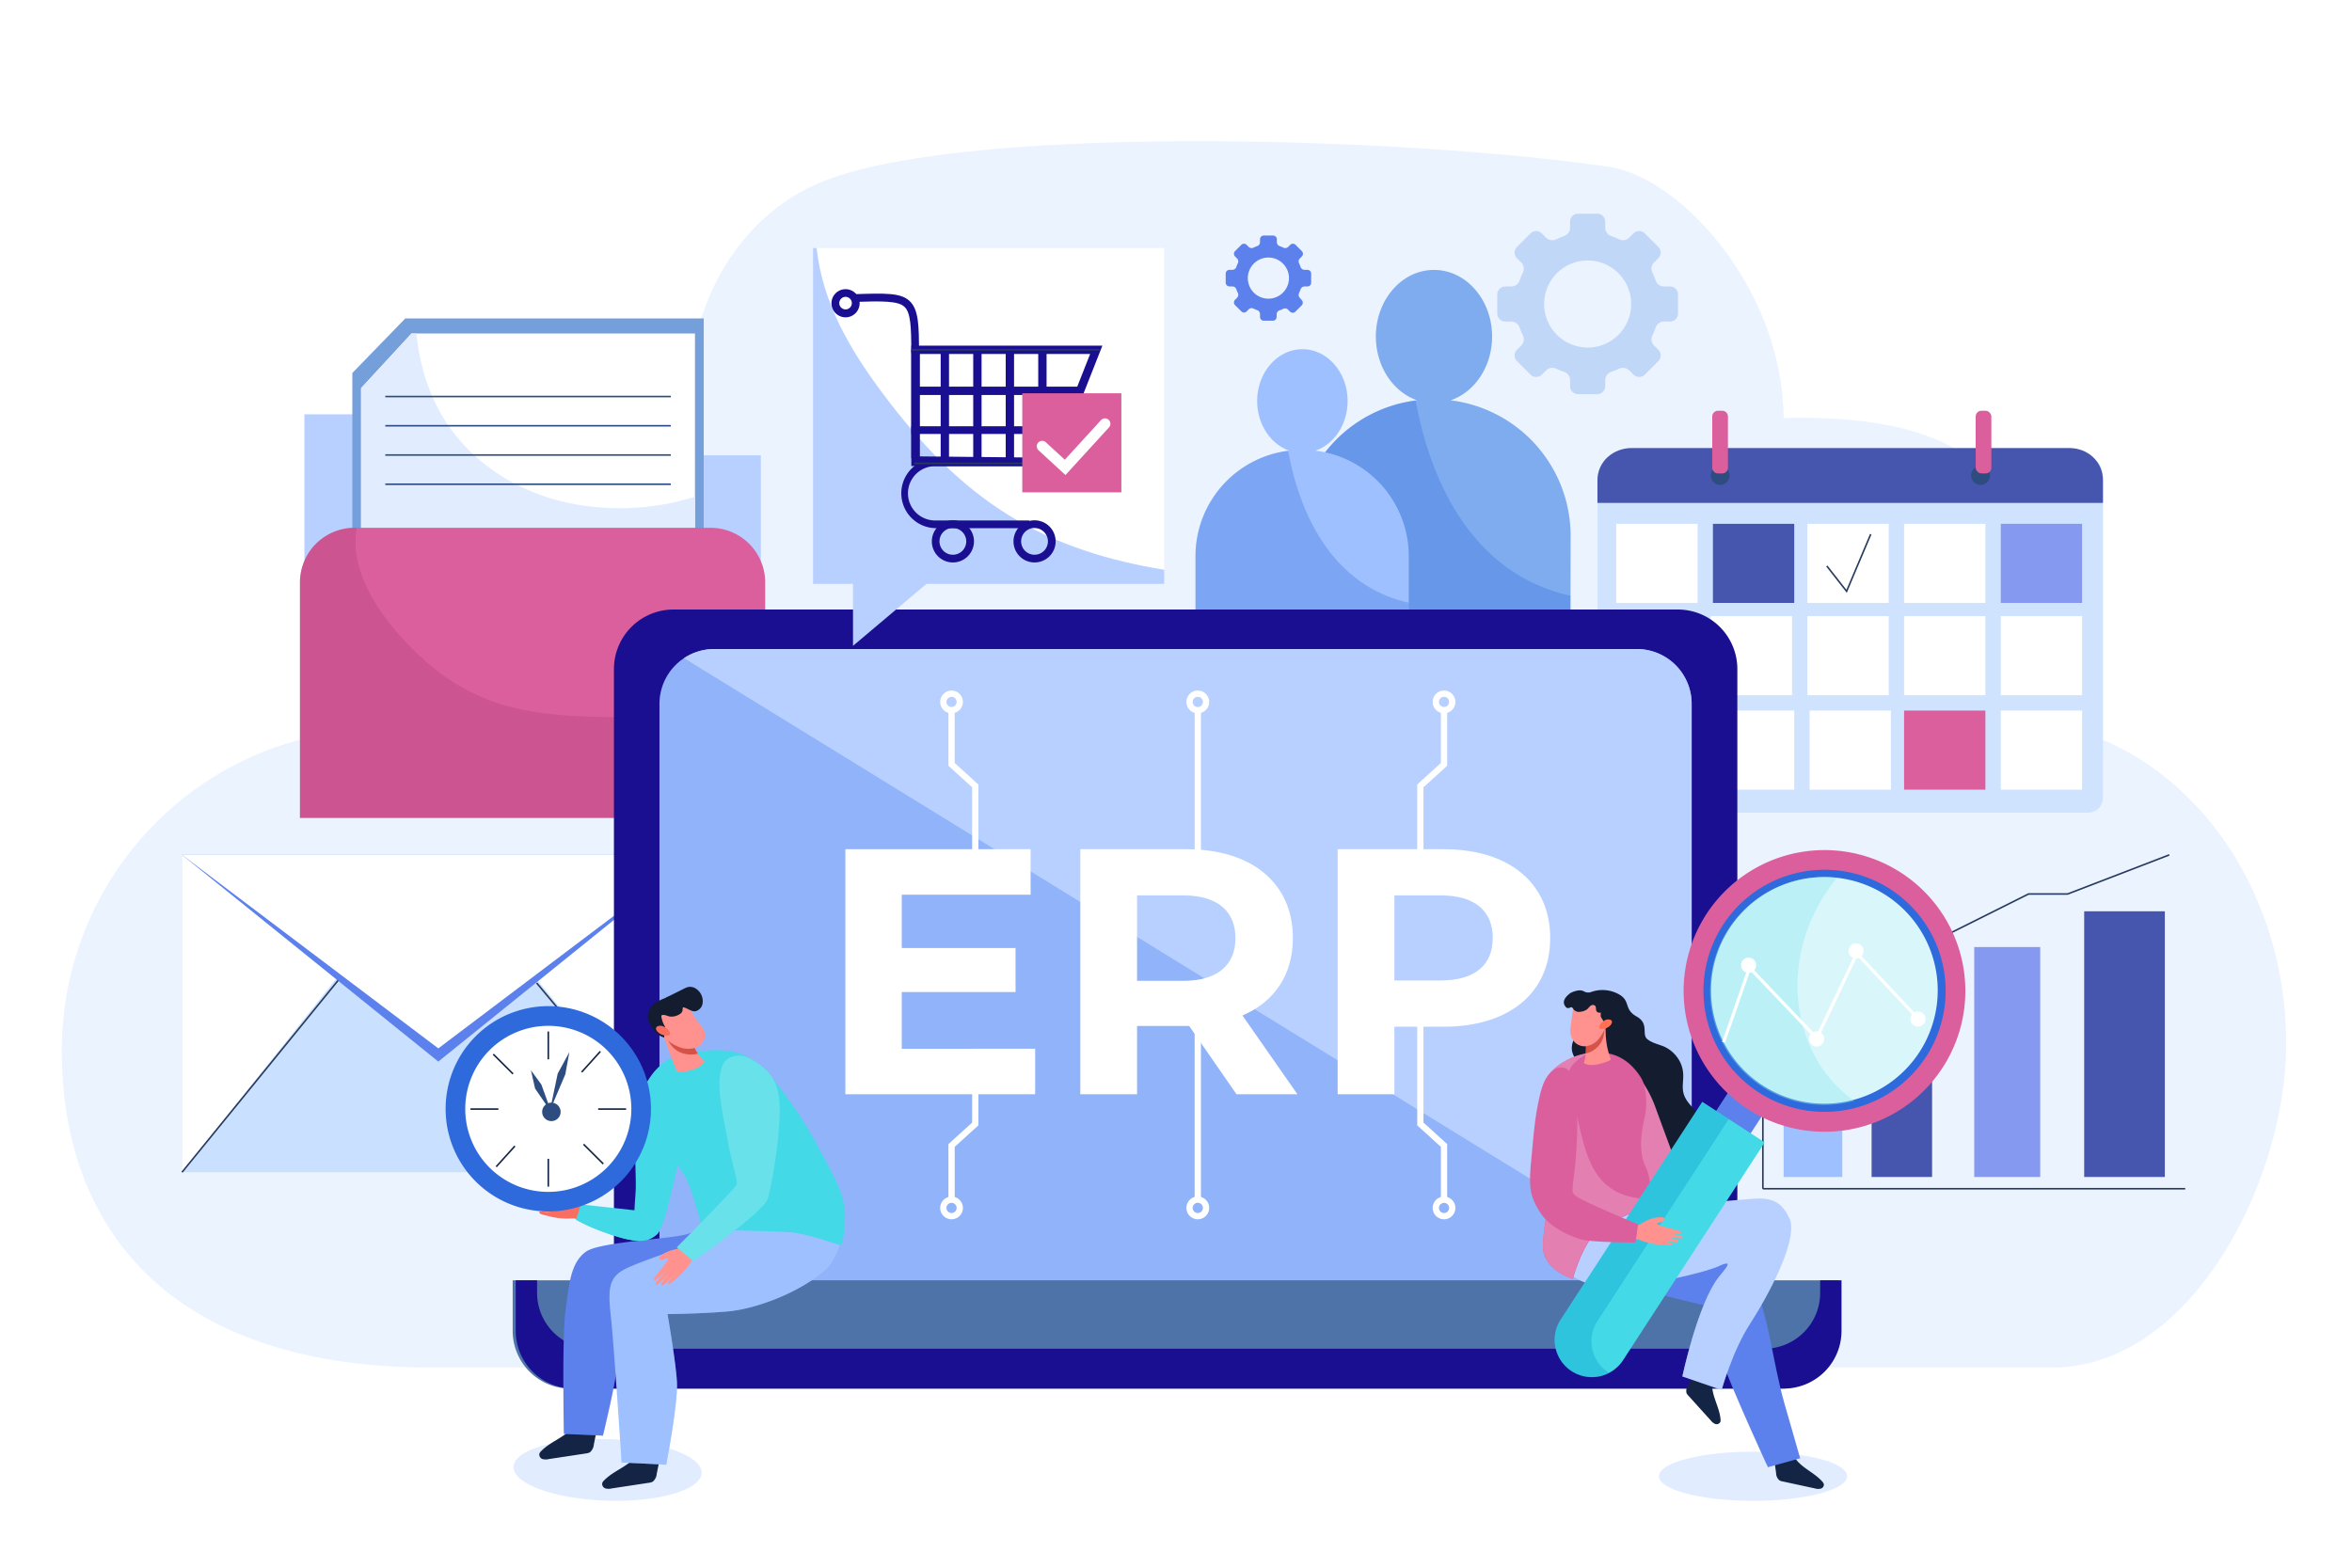 <svg xmlns="http://www.w3.org/2000/svg" viewBox="0 0 750 500"><defs><style>.cls-1{isolation:isolate;}.cls-2{fill:#fff;}.cls-3{fill:#ebf3ff;}.cls-28,.cls-4{fill:#9ec0ff;}.cls-5{fill:#4656ae;}.cls-6{fill:#8499ef;}.cls-14,.cls-25,.cls-37,.cls-44,.cls-7{fill:none;stroke-miterlimit:10;}.cls-7{stroke:#26395e;}.cls-14,.cls-37,.cls-7{stroke-width:0.5px;}.cls-8{fill:#cfe3ff;}.cls-9{fill:#dc5f9d;}.cls-10{fill:#2d4c7f;}.cls-11,.cls-23,.cls-39{fill:#b8d0ff;}.cls-12{fill:#759fdb;}.cls-13{fill:#e1edff;}.cls-14{stroke:#2d4c7f;}.cls-15{fill:#8f305f;}.cls-15,.cls-27{opacity:0.2;}.cls-16{fill:#cae0ff;}.cls-17,.cls-27{fill:#5d81ec;}.cls-18{fill:#7fabef;}.cls-19,.cls-36{fill:#2e6adb;}.cls-19,.cls-23,.cls-27,.cls-28,.cls-39,.cls-41{mix-blend-mode:multiply;}.cls-19,.cls-41{opacity:0.3;}.cls-20{fill:#c1d7f8;}.cls-21{fill:#1a0f91;}.cls-22{fill:#91b3fa;}.cls-24{fill:#4e73a8;}.cls-25,.cls-44{stroke:#fff;}.cls-25{stroke-width:2px;}.cls-26{fill:#132444;}.cls-28,.cls-39,.cls-43{opacity:0.4;}.cls-29{fill:#fa6e61;}.cls-30{fill:#43d9e6;}.cls-31{fill:#096643;}.cls-32{fill:#ff928e;}.cls-33{fill:#69e1eb;}.cls-34{fill:#d75246;}.cls-35{fill:#141d30;}.cls-37{stroke:#132444;}.cls-38{fill:#e37fb1;}.cls-40{fill:#ff7055;}.cls-41{fill:#0093cc;}.cls-42{fill:#d9f7fa;}.cls-43{fill:#8ee8f0;}</style></defs><g class="cls-1"><g id="BACKGROUND"><rect class="cls-2" width="750" height="500"/></g><g id="OBJECTS"><path class="cls-3" d="M650.87,230.55c7.44-9.51,6.78-30,3.79-41-10.91-40.21-31.79-56.29-80.8-56.29-1.72,0-3.41,0-5.1.11C568.4,92,535.87,56.56,513,53.2c-66.49-9.74-208.25-13.76-252.25,5.36-22,9.59-41.93,33.81-41.93,75.52,0,.83,0,1.65.05,2.47a80.29,80.29,0,0,0-95.55,96.14c-.66,0-1.32-.05-2-.05-2,0-4.09.08-6.12.2h-4.47a28.07,28.07,0,0,0-10.18,1.95c-46.16,9.67-80.84,50.89-80.84,100.28,0,56.57,34.2,101.09,117.9,101.1H654.26c45,0,74.75-60.28,74.75-103.2C729,280.14,694.87,236.64,650.87,230.55Z"/><rect class="cls-4" x="568.76" y="336.25" width="18.7" height="39.14"/><rect class="cls-5" x="596.81" y="316.11" width="19.29" height="59.28"/><rect class="cls-6" x="629.54" y="302.05" width="21.04" height="73.34"/><rect class="cls-5" x="664.6" y="290.65" width="25.72" height="84.74"/><line class="cls-7" x1="562.14" y1="297.42" x2="562.14" y2="379.13"/><line class="cls-7" x1="696.82" y1="379.13" x2="562.14" y2="379.13"/><polyline class="cls-7" points="567.7 330.62 598.24 300.08 616.94 300.08 646.86 285.13 659.32 285.13 691.73 272.66"/><path class="cls-8" d="M670.59,253.77c0,3.79-2,5.44-5.6,5.44H516.44c-3.58,0-7-1.65-7-5.44V152.45a7,7,0,0,1,7-6.75H665c3.58,0,5.6,3,5.6,6.75Z"/><rect class="cls-2" x="515.38" y="167.07" width="25.93" height="25.23"/><rect class="cls-5" x="546.21" y="167.07" width="25.93" height="25.23"/><rect class="cls-2" x="576.34" y="167.07" width="25.93" height="25.23"/><rect class="cls-2" x="607.17" y="167.07" width="25.93" height="25.23"/><rect class="cls-6" x="638.01" y="167.07" width="25.92" height="25.23"/><rect class="cls-2" x="515.38" y="196.5" width="25.93" height="25.23"/><rect class="cls-2" x="576.34" y="196.5" width="25.93" height="25.23"/><rect class="cls-2" x="545.51" y="196.5" width="25.93" height="25.23"/><rect class="cls-2" x="607.17" y="196.5" width="25.93" height="25.23"/><rect class="cls-2" x="638.01" y="196.5" width="25.92" height="25.23"/><rect class="cls-2" x="515.38" y="226.63" width="25.93" height="25.23"/><rect class="cls-2" x="577.04" y="226.63" width="25.93" height="25.23"/><rect class="cls-2" x="546.21" y="226.63" width="25.93" height="25.23"/><rect class="cls-9" x="607.17" y="226.63" width="25.93" height="25.23"/><rect class="cls-2" x="638.01" y="226.63" width="25.92" height="25.23"/><path class="cls-5" d="M670.59,160.41v-7.2c0-6-4.81-10.32-10.82-10.32H520.39c-6,0-11,4.3-11,10.32v7.2Z"/><path class="cls-10" d="M551.53,151.65a3,3,0,1,1-3-3A3,3,0,0,1,551.53,151.65Z"/><path class="cls-10" d="M634.55,151.65a3,3,0,1,1-3-3A3,3,0,0,1,634.55,151.65Z"/><path class="cls-9" d="M547.83,131h1.33a1.84,1.84,0,0,1,1.84,1.84v16.33a1.83,1.83,0,0,1-1.83,1.83h-1.33a1.84,1.84,0,0,1-1.84-1.84V132.83A1.83,1.83,0,0,1,547.83,131Z"/><rect class="cls-9" x="630" y="131" width="5" height="20" rx="1.83"/><polyline class="cls-7" points="582.53 180.52 588.84 188.58 596.54 170.37"/><path class="cls-11" d="M187.1,145.21c-4.42-7.74-13.73-13.08-24.54-13.08H97.07V250.49H242.61V145.21Z"/><polygon class="cls-12" points="129.25 101.55 112.35 118.97 112.35 206.03 224.41 206.03 224.41 101.55 129.25 101.55"/><polygon class="cls-2" points="131.21 106.37 115.14 123.79 115.14 210.85 221.61 210.85 221.61 106.37 131.21 106.37"/><path class="cls-13" d="M179.9,160.1c-15.6-3.69-29.79-12.75-38.34-26.56-5.25-8.47-7.76-17.68-8.79-27.17H131.2l-16.06,17.42v87.06H221.61V158.43A80.39,80.39,0,0,1,179.9,160.1Z"/><line class="cls-14" x1="122.86" y1="126.47" x2="213.9" y2="126.47"/><line class="cls-14" x1="122.86" y1="135.79" x2="213.9" y2="135.79"/><line class="cls-14" x1="122.86" y1="145.12" x2="213.9" y2="145.12"/><line class="cls-14" x1="122.86" y1="154.44" x2="213.9" y2="154.44"/><path class="cls-9" d="M244,260.88V185.76a17.41,17.41,0,0,0-17.42-17.42H113.08a17.42,17.42,0,0,0-17.43,17.42v75.12Z"/><path class="cls-15" d="M244,237.86c-11.47-7.58-26.87-8.66-41.16-9-14.59-.33-29.85,0-43.91-4.53a65.69,65.69,0,0,1-24.27-14.41c-11-10-23.64-26-20.92-41.59h-.68a17.42,17.42,0,0,0-17.43,17.42v75.12H244Z"/><rect class="cls-16" x="58.04" y="272.66" width="163.46" height="101.21"/><polygon class="cls-2" points="58.04 373.87 138.63 272.66 58.04 272.66 58.04 373.87"/><polygon class="cls-2" points="221.5 373.87 221.5 272.66 138.63 272.66 221.5 373.87"/><polygon class="cls-17" points="58.04 272.66 139.77 338.58 221.5 272.66 58.04 272.66"/><polygon class="cls-2" points="58.04 272.66 139.77 334.37 221.5 272.66 58.04 272.66"/><line class="cls-7" x1="58.04" y1="373.87" x2="107.8" y2="312.71"/><line class="cls-7" x1="171.13" y1="313.51" x2="221.5" y2="373.87"/><path class="cls-18" d="M462.58,127.68c7.63-2.62,13.2-10.71,13.22-20.31,0-11.73-8.26-21.26-18.5-21.28s-18.55,9.48-18.57,21.21c0,9.6,5.52,17.72,13.14,20.37a43.56,43.56,0,0,0-38.42,43.09l-.05,29,87.38.16.06-29A43.58,43.58,0,0,0,462.58,127.68Z"/><path class="cls-19" d="M451.43,127.74a43.55,43.55,0,0,0-38,43l-.05,29,87.38.16,0-9.89C471.34,183.43,456.74,156.75,451.43,127.74Z"/><path class="cls-4" d="M419.44,143.73c5.93-2,10.27-8.33,10.28-15.8,0-9.13-6.42-16.54-14.39-16.55s-14.43,7.37-14.45,16.5c0,7.46,4.3,13.78,10.22,15.84a33.88,33.88,0,0,0-29.88,33.52l0,22.56,68,.12,0-22.56A33.89,33.89,0,0,0,419.44,143.73Z"/><path class="cls-19" d="M410.76,143.77a33.88,33.88,0,0,0-29.54,33.47l0,22.56,68,.12v-7.69C426.25,187.09,414.89,166.34,410.76,143.77Z"/><path class="cls-20" d="M535.09,100V93.93a2.55,2.55,0,0,0-2.56-2.56h-1.9a2.81,2.81,0,0,1-2.67-1.9,22.45,22.45,0,0,0-1.05-2.53,2.84,2.84,0,0,1,.55-3.24l1.34-1.34a2.56,2.56,0,0,0,0-3.62l-4.3-4.3a2.56,2.56,0,0,0-3.62,0l-1.35,1.34a2.83,2.83,0,0,1-3.24.55,23.64,23.64,0,0,0-2.53-1.06,2.82,2.82,0,0,1-1.89-2.67V70.71a2.56,2.56,0,0,0-2.56-2.56h-6.09a2.56,2.56,0,0,0-2.56,2.56V72.6a2.83,2.83,0,0,1-1.9,2.67,23.47,23.47,0,0,0-2.52,1.06,2.85,2.85,0,0,1-3.25-.55l-1.34-1.34a2.55,2.55,0,0,0-3.61,0l-4.31,4.3a2.56,2.56,0,0,0,0,3.62l1.34,1.34a2.84,2.84,0,0,1,.55,3.24,22.45,22.45,0,0,0-1.05,2.53,2.83,2.83,0,0,1-2.68,1.9H480a2.56,2.56,0,0,0-2.56,2.56V100a2.56,2.56,0,0,0,2.56,2.55h1.89a2.83,2.83,0,0,1,2.68,1.91,23.09,23.09,0,0,0,1.05,2.52,2.83,2.83,0,0,1-.55,3.24l-1.34,1.34a2.56,2.56,0,0,0,0,3.62l4.31,4.31a2.57,2.57,0,0,0,3.61,0l1.34-1.34a2.85,2.85,0,0,1,3.25-.55,21.55,21.55,0,0,0,2.52,1,2.84,2.84,0,0,1,1.9,2.67v1.9a2.56,2.56,0,0,0,2.56,2.55h6.09a2.56,2.56,0,0,0,2.56-2.55v-1.9a2.83,2.83,0,0,1,1.89-2.67,21.7,21.7,0,0,0,2.53-1,2.83,2.83,0,0,1,3.24.55l1.35,1.34a2.58,2.58,0,0,0,3.62,0l4.3-4.31a2.56,2.56,0,0,0,0-3.62l-1.34-1.34a2.83,2.83,0,0,1-.55-3.24,23.09,23.09,0,0,0,1.05-2.52,2.82,2.82,0,0,1,2.67-1.91h1.9A2.55,2.55,0,0,0,535.09,100Zm-27.7,10.79A13.88,13.88,0,1,1,520.1,98.1,13.88,13.88,0,0,1,507.39,110.81Z"/><path class="cls-17" d="M418.1,90.15V87.26a1.2,1.2,0,0,0-1.2-1.2H416a1.35,1.35,0,0,1-1.27-.9,10.41,10.41,0,0,0-.49-1.2,1.34,1.34,0,0,1,.26-1.53l.63-.63a1.21,1.21,0,0,0,0-1.71l-2-2a1.21,1.21,0,0,0-1.71,0l-.64.64a1.34,1.34,0,0,1-1.53.26,9.78,9.78,0,0,0-1.2-.5,1.34,1.34,0,0,1-.89-1.26v-.9a1.21,1.21,0,0,0-1.21-1.21H403a1.21,1.21,0,0,0-1.21,1.21v.9a1.33,1.33,0,0,1-.9,1.26,10.32,10.32,0,0,0-1.19.5,1.36,1.36,0,0,1-1.54-.26l-.63-.64a1.2,1.2,0,0,0-1.7,0l-2,2a1.21,1.21,0,0,0,0,1.71l.63.63a1.33,1.33,0,0,1,.26,1.53,10.41,10.41,0,0,0-.49,1.2,1.35,1.35,0,0,1-1.27.9h-.9a1.21,1.21,0,0,0-1.21,1.2v2.89a1.21,1.21,0,0,0,1.21,1.2h.9a1.35,1.35,0,0,1,1.27.9,9.59,9.59,0,0,0,.49,1.19,1.34,1.34,0,0,1-.26,1.54l-.63.63a1.21,1.21,0,0,0,0,1.71l2,2a1.2,1.2,0,0,0,1.7,0l.63-.64a1.36,1.36,0,0,1,1.54-.26,10.32,10.32,0,0,0,1.19.5,1.33,1.33,0,0,1,.9,1.26v.9a1.21,1.21,0,0,0,1.21,1.21h2.88a1.21,1.21,0,0,0,1.21-1.21v-.9A1.34,1.34,0,0,1,408,99a9.78,9.78,0,0,0,1.2-.5,1.34,1.34,0,0,1,1.53.26l.64.64a1.21,1.21,0,0,0,1.71,0l2-2a1.21,1.21,0,0,0,0-1.71L414.5,95a1.36,1.36,0,0,1-.26-1.54,9.59,9.59,0,0,0,.49-1.19,1.35,1.35,0,0,1,1.27-.9h.9A1.2,1.2,0,0,0,418.1,90.15ZM405,95.24a6.56,6.56,0,1,1,6-6A6.56,6.56,0,0,1,405,95.24Z"/><path class="cls-21" d="M554,409.69V213.4a19,19,0,0,0-19-19H214.77a19,19,0,0,0-19,19V409.69Z"/><path class="cls-22" d="M539.43,409V224.51A17.49,17.49,0,0,0,522,207H227.77a17.49,17.49,0,0,0-17.48,17.49V409Z"/><path class="cls-23" d="M522,207H227.77a17.34,17.34,0,0,0-9.65,2.91L539.43,407.65V224.51A17.49,17.49,0,0,0,522,207Z"/><path class="cls-24" d="M163.48,408.34v16.12a18.42,18.42,0,0,0,18.41,18.42H567.83a18.42,18.42,0,0,0,18.42-18.42V408.34Z"/><path class="cls-21" d="M580.41,408.34v4a17.82,17.82,0,0,1-17.83,17.82H189.09a17.83,17.83,0,0,1-17.83-17.82v-4h-6.81v16.12a18.42,18.42,0,0,0,18.42,18.42H568.8a18.42,18.42,0,0,0,18.42-18.42V408.34Z"/><path class="cls-2" d="M330.09,334.49V349H269.57V270.85h59.07v14.51H287.55v17h36.29V316.4H287.55v18.09Z"/><path class="cls-2" d="M394.29,349l-15.08-21.77H362.58V349H344.49V270.85h33.83c20.88,0,33.95,10.83,33.95,28.36,0,11.72-5.92,20.32-16.08,24.67L413.72,349Zm-17-63.42H362.58v27.25h14.74c11.05,0,16.64-5.14,16.64-13.62S388.37,285.58,377.32,285.58Z"/><path class="cls-2" d="M494.33,299.21c0,17.41-13.07,28.25-33.95,28.25H444.64V349H426.55V270.85h33.83C481.26,270.85,494.33,281.68,494.33,299.21Zm-18.31,0c0-8.6-5.59-13.63-16.64-13.63H444.64v27.13h14.74C470.43,312.71,476,307.69,476,299.21Z"/><line class="cls-25" x1="381.95" y1="226.5" x2="381.95" y2="275.57"/><path class="cls-25" d="M384.58,223.88a2.63,2.63,0,1,1-2.63-2.63A2.62,2.62,0,0,1,384.58,223.88Z"/><polyline class="cls-25" points="303.43 226.63 303.43 243.79 310.99 250.66 310.99 271.95"/><path class="cls-25" d="M306.05,223.88a2.62,2.62,0,1,1-2.62-2.63A2.62,2.62,0,0,1,306.05,223.88Z"/><polyline class="cls-25" points="460.47 226.63 460.47 243.79 452.92 250.66 452.92 271.95"/><path class="cls-25" d="M457.85,223.88a2.62,2.62,0,1,0,2.62-2.63A2.62,2.62,0,0,0,457.85,223.88Z"/><line class="cls-25" x1="381.95" y1="382.63" x2="381.95" y2="318.12"/><path class="cls-25" d="M384.58,385.26a2.63,2.63,0,1,0-2.63,2.62A2.63,2.63,0,0,0,384.58,385.26Z"/><polyline class="cls-25" points="303.43 382.51 303.43 365.34 310.99 358.48 310.99 339.25"/><path class="cls-25" d="M306.05,385.26a2.62,2.62,0,1,0-2.62,2.62A2.62,2.62,0,0,0,306.05,385.26Z"/><polyline class="cls-25" points="460.47 382.51 460.47 365.34 452.92 358.48 452.92 323.8"/><path class="cls-25" d="M457.85,385.26a2.62,2.62,0,1,1,2.62,2.62A2.62,2.62,0,0,1,457.85,385.26Z"/><rect class="cls-2" x="259.25" y="79.09" width="112" height="107.15"/><polygon class="cls-11" points="305.18 178 272 205.99 272 178 305.18 178"/><path class="cls-11" d="M321.64,164.31c-16-9.92-28.46-23.28-39.69-38.21-10.82-14.39-19.61-29.26-21.54-47h-1.16V186.24h112v-4.52C353.78,178.88,336.86,173.77,321.64,164.31Z"/><path class="cls-21" d="M336.38,148.64H290.6V110.23h60.93Zm-43.12-3.08,41.31.42,13.05-33.08H293.26Z"/><path class="cls-21" d="M293.05,112.59h-2.46c0-8.59-.21-12.84-2.17-14.73s-7-1.87-16-1.57l-.09-2.46c10-.33,15-.5,17.81,2.26S293.05,103.85,293.05,112.59Z"/><path class="cls-21" d="M303.86,179.39a6.72,6.72,0,1,1,6.72-6.71A6.73,6.73,0,0,1,303.86,179.39Zm0-11a4.27,4.27,0,1,0,4.26,4.27A4.28,4.28,0,0,0,303.86,168.41Z"/><path class="cls-21" d="M329.9,179.39a6.72,6.72,0,1,1,6.72-6.71A6.72,6.72,0,0,1,329.9,179.39Zm0-11a4.27,4.27,0,1,0,4.26,4.27A4.27,4.27,0,0,0,329.9,168.41Z"/><rect class="cls-21" x="291.84" y="123.32" width="52.24" height="2.66"/><rect class="cls-21" x="290.6" y="135.95" width="49.03" height="2.46"/><rect class="cls-21" x="290.6" y="111.57" width="2.66" height="34.56"/><rect class="cls-21" x="299.96" y="111.58" width="2.66" height="34.56"/><rect class="cls-21" x="310.34" y="110.99" width="2.66" height="35.73"/><rect class="cls-21" x="320.7" y="110.99" width="2.66" height="35.73"/><rect class="cls-21" x="331.07" y="110.99" width="2.66" height="35.73"/><path class="cls-21" d="M269.63,101.21a4.49,4.49,0,1,1,4.49-4.49A4.5,4.5,0,0,1,269.63,101.21Zm0-6.53a2,2,0,1,0,2,2A2,2,0,0,0,269.63,94.68Z"/><path class="cls-21" d="M328.29,166h-30.1a8.66,8.66,0,0,1,0-17.32h37.12l1-2.46H298.19a11.12,11.12,0,0,0,0,22.23h29.09Z"/><line class="cls-7" x1="290.6" y1="111.57" x2="350.62" y2="111.57"/><line class="cls-7" x1="291.54" y1="147.79" x2="335.92" y2="147.79"/><rect class="cls-9" x="325.98" y="125.43" width="31.6" height="31.6"/><path class="cls-2" d="M339.75,151.51l-8.59-7.91a1.72,1.72,0,0,1,2.33-2.54l6.05,5.57L351.08,134a1.72,1.72,0,1,1,2.54,2.33Z"/><path class="cls-13" d="M223.74,469.8c-.18,5.42-13.76,9.37-30.33,8.83s-29.86-5.38-29.68-10.81,13.75-9.37,30.33-8.82S223.92,464.38,223.74,469.8Z"/><path class="cls-26" d="M183.34,454.34c-2.55,3.91-7.59,5.17-10.81,8.51a2,2,0,0,0-.54.82,1.5,1.5,0,0,0,1,1.68,4.18,4.18,0,0,0,2.08,0l11.8-1.79a3.49,3.49,0,0,0,1.23-.36,3.59,3.59,0,0,0,1.26-2.48q.85-4.25,1.72-8.48a29.43,29.43,0,0,0-7.75,2"/><path class="cls-17" d="M179.81,457.34s-.62-31,.5-39.09,1.45-15.42,6.56-19.05c4.57-3.23,27.61-4,32.49-5.66,5.58-1.91,22.31-10.24,28.69-10,5,.21,6.44,9.2,5,14.45-5.18,18.48-27.37,15.73-37.27,15.12a167.55,167.55,0,0,0-17.31,0s-1.35,19.86-2.2,26c-.7,5-4,18.77-4,18.77Z"/><path class="cls-27" d="M248.05,383.58c-3.14-.14-8.79,1.81-14.39,4.06a15.29,15.29,0,0,1-6.77,4.29c-6.18,4.88-14.77,5.78-22,8.5-4.48,1.68-9.94,3.74-12.3,8.28-3.07,5.91-2.69,13.06-2.29,19.52.46,7.53,2.56,20.41-8.09,21.69a4.07,4.07,0,0,1-2.51-.61c.05,4.72.11,8,.11,8l12.44.61s3.28-13.75,4-18.77c.85-6.18,2.2-26,2.2-26a167.55,167.55,0,0,1,17.31,0c9.9.61,32.09,3.36,37.27-15.12C254.49,392.78,253,383.79,248.05,383.58Z"/><path class="cls-26" d="M203.39,463.7c-2.55,3.9-7.59,5.17-10.81,8.51a2,2,0,0,0-.54.82,1.5,1.5,0,0,0,1,1.68,4.07,4.07,0,0,0,2.08,0l11.8-1.79a3.12,3.12,0,0,0,1.23-.36,3.54,3.54,0,0,0,1.26-2.47q.86-4.25,1.72-8.49a29.84,29.84,0,0,0-7.75,2.06"/><path class="cls-4" d="M198.21,466.46s-2.41-37.11-3.34-45.77c-1-9.05-1-12.92,4-15.71s27.58-9.9,37.83-14.41a21.53,21.53,0,0,0,7.5-5.51c10.8-3.08,18.22.25,23.89,3.23,2.3,1.2-.46,12.79-4.78,16.63-8.53,7.57-22.59,12.58-31.14,13.34s-19.31.86-19.31.86,2.66,15.29,3,21.56c.39,6.95-3.41,26.48-3.41,26.48Z"/><path class="cls-28" d="M268.05,388.29c-5.67-3-13.09-6.31-23.89-3.23a21.53,21.53,0,0,1-7.5,5.51h0c3.92.76,7.57,2.07,10.2,5.26,8.35,10.11-6.54,18.4-14.82,19.35-5.06.57-21.35-1.24-21.39,6.56,0,5.27,2.07,10.37,2.62,15.6,1,9.82-3.27,25.75-15.24,26.34.11,1.74.18,2.78.18,2.78l14.22.7s3.8-19.53,3.41-26.48c-.36-6.27-3-21.56-3-21.56s10.76-.09,19.31-.86,22.61-5.77,31.14-13.34C267.59,401.08,270.35,389.49,268.05,388.29Z"/><path class="cls-29" d="M186.54,385.06a4.41,4.41,0,0,1-2-.66c-.88-.59-1.72-1.82-2.68-2.64a10.47,10.47,0,0,0-3.15-2c-1.23-.48-1.39-.55-1.69-.18s-.21.85.4,1.28,1,.78,1.32,1-1.34.33-2.3.29-4.07-.21-4.81-.25-1.7.39-1.09.77a36.57,36.57,0,0,0,4.73,1.16l-4.95-.66c-.61.08-1.31.36-.67.75a50.22,50.22,0,0,0,6,1.26s-4.57-.6-5-.33-.54.71.8,1l4.61.86s-4.36-.65-4.15-.1.43.64,2.58,1.15a23.64,23.64,0,0,0,6.59.9c2.5-.08,2-.14,2.91.32.62.28,1.16.86,1.48.18A20.35,20.35,0,0,0,186.54,385.06Z"/><path class="cls-30" d="M183.69,389l1.56-4.86L202.31,386c.26-5.28.51-5.48.41-10.23-.22-10.86-.65-14-.64-17.49a18.2,18.2,0,0,1,4.42-11.83c.71-.93,10,22.66,10,22.66s-4.38,22.13-6.95,24.46-5,2.31-7.72,2c-3.63-.48-9.09-2.42-12.85-4C186.25,390.43,183.69,389,183.69,389Z"/><path class="cls-30" d="M212.93,360.24a80.4,80.4,0,0,1-1.45,12c-1,5.16-1.88,16.3-8.6,17.74-5.8,1.26-12.93-.28-18.61-2.73l-.58,1.81s2.56,1.41,5.3,2.54c3.76,1.55,9.22,3.49,12.85,4,2.7.35,5.14.38,7.72-2s6.95-24.46,6.95-24.46S214.88,365,212.93,360.24Z"/><path class="cls-30" d="M224.14,392.38s-3.77-14.37-5.83-17.44a66.21,66.21,0,0,0-7.89-9.65c-3.6-3.69-6-7.91-6.1-11.28a15.4,15.4,0,0,1,1.16-5.93,20.1,20.1,0,0,1,6-7.53c2.91-2.25,6.06-4.31,10.18-4.66s14.58-3.45,23.51,6.84c4.44,5.13,12.39,15.52,17.32,26.71s6.75,14,6.45,20.28-1.24,6.78-1.24,6.78-10-3.29-14.55-4.61-12.09.3-15.66.4S224.14,392.38,224.14,392.38Z"/><path class="cls-31" d="M224.23,391.32l0,.32,1.36.14A10.64,10.64,0,0,0,224.23,391.32Z"/><path class="cls-30" d="M262.81,369.3a177.73,177.73,0,0,0-17.25-26.4c-8.49-10.28-19.3-8.15-27.22-6.79-3.89.68-6.38,1.94-9.68,5.66a27.89,27.89,0,0,0-4.92,9c2.94-6.28,8.07-9.23,12.93-11.24,6.49-2.69,13.64-2.82,15.15.82,3.1,7.46-.61,18.37-2.17,30.92-1.52,12.12,3.69,14.91,2.51,21.08,0,.08,16.47.28,20.88.78,4.75.55,15,4.06,15,4.06s1.05-1,1.36-7.32S268.62,380.05,262.81,369.3Z"/><path class="cls-32" d="M220.17,396.66a4.31,4.31,0,0,1-1.67,1.25c-1,.38-2.48.37-3.71.68a10.41,10.41,0,0,0-3.43,1.44c-1.1.73-1.25.83-1.12,1.28s.58.66,1.28.4,1.25-.4,1.55-.52-.51,1.29-1.08,2.05-2.51,3.21-3,3.8-.65,1.62,0,1.33a36,36,0,0,0,3.66-3.21l-3.38,3.68c-.28.54-.45,1.28.23,1a50.91,50.91,0,0,0,4.49-4.23s-3.11,3.4-3.11,3.88.27.86,1.24-.1,3.35-3.28,3.35-3.28-3,3.2-2.47,3.34.78,0,2.43-1.45a23.69,23.69,0,0,0,4.51-4.89c1.38-2.1,1-1.68,1.94-2.21.58-.34,1.37-.45,1-1.1A19.66,19.66,0,0,0,220.17,396.66Z"/><path class="cls-33" d="M232,363.57c1.29,7.46,3.4,13,2.89,14.27s-19.1,20-19.1,20l5.33,4.43s22.37-15.67,23.71-19.92,4.88-24.52,3.49-33c-1.06-6.41-4.74-9.11-8.52-11.38s-7.87-1.33-9.25,1.53C227.82,345.1,230.68,356.1,232,363.57Z"/><path class="cls-32" d="M220.69,332.35a16.86,16.86,0,0,0,4,6.32c-1.14,1.72-3.33,2.44-5.38,2.89a11.4,11.4,0,0,1-3.07.35.63.63,0,0,1-.33-.09.58.58,0,0,1-.18-.29q-2.46-6.28-4.73-12.64c2.15-.06,4.17-1.16,6.32-1.31a1.39,1.39,0,0,1,.61.06,1.3,1.3,0,0,1,.54.5,17.32,17.32,0,0,1,2.23,4.21"/><path class="cls-34" d="M215.6,334.88c-2.14-1.51-3-4.07-4.61-6,2.15-.06,4.17-1.16,6.32-1.31a1.39,1.39,0,0,1,.61.06,1.3,1.3,0,0,1,.54.5,17.32,17.32,0,0,1,2.23,4.21,16.56,16.56,0,0,0,1.87,3.71,8.53,8.53,0,0,1-7-1.18"/><path class="cls-32" d="M219.29,320.7c1,1.28,1.55,2.78,2.45,4.09,1.24,1.8,3.14,3.43,3.06,5.61a4.51,4.51,0,0,1-3.28,3.84,8,8,0,0,1-5.3-.44,12.29,12.29,0,0,1-6.92-7.11,3.21,3.21,0,0,1,.23-3.3,10.69,10.69,0,0,1,3.64-3.3c2.18-1.33,5.16-.66,6.12.61"/><path class="cls-35" d="M214.49,317.64a4.87,4.87,0,0,1,5,2.79.6.6,0,0,1,.06.43c-.1.25-.45.29-.72.22a1.2,1.2,0,0,0-.81,0c-.41.2-.31.77-.38,1.21-.13.8-1,1.31-1.74,1.59a4.38,4.38,0,0,1-2.44.31c-.54-.11-1-.39-1.6-.46a1.23,1.23,0,0,0-1.39.67c-.2.65.53,1.29.41,2a1.28,1.28,0,0,1-1,.91,2.54,2.54,0,0,1-2.38-.74,3.55,3.55,0,0,1-.9-2.33,4.75,4.75,0,0,1,.69-2.59c1.12-1.86,3.33-2.77,5.39-3.56.81-.31,1.72-.62,1.82-.37"/><path class="cls-35" d="M212.4,318.17l5.69-2.83a5.12,5.12,0,0,1,1.64-.59,3.39,3.39,0,0,1,2.27.63,4.74,4.74,0,0,1,2.05,4.55,3,3,0,0,1-2.3,2.6c-1.32.15-2.4-.91-3.68-1.21a1,1,0,0,0-.82.1,1.87,1.87,0,0,0-.27.4,1.7,1.7,0,0,1-1.37.69,2.88,2.88,0,0,1-1.49-.47,3.81,3.81,0,0,1-1.72-3.87"/><path class="cls-35" d="M210.81,323.16a8.28,8.28,0,0,0,1,3.83,1.77,1.77,0,0,1,.23.48,1.79,1.79,0,0,1,0,.61c-.09.94-.17,1.88-.25,2.82-1.77-.45-3.47-2-4.87-5.15-.24-.55-.15-.66,0-1.25.27-1,1.35-1.41,2.31-1.68a2.15,2.15,0,0,1,1-.09c.32.08.61.37.55.43"/><path class="cls-29" d="M212.08,327.71a2.27,2.27,0,0,0-2.43-.35c-1.4.65.59,3.08,3.16,2.93.35,0,.77-.15.88-.49a.92.92,0,0,0-.21-.78,3.27,3.27,0,0,0-1.4-1.31"/><path class="cls-36" d="M142.1,353.73a32.74,32.74,0,1,1,32.73,32.65,32.69,32.69,0,0,1-32.73-32.65"/><path class="cls-2" d="M148.36,353.73a26.48,26.48,0,1,1,26.47,26.41,26.44,26.44,0,0,1-26.47-26.41"/><line class="cls-37" x1="174.84" y1="328.98" x2="174.84" y2="337.86"/><line class="cls-37" x1="174.84" y1="369.59" x2="174.84" y2="378.47"/><line class="cls-37" x1="191.44" y1="335.34" x2="185.48" y2="341.94"/><line class="cls-37" x1="164.19" y1="365.52" x2="158.23" y2="372.12"/><line class="cls-37" x1="150.02" y1="353.73" x2="158.93" y2="353.73"/><line class="cls-37" x1="190.74" y1="353.73" x2="199.65" y2="353.73"/><line class="cls-37" x1="157.29" y1="336.23" x2="163.59" y2="342.51"/><line class="cls-37" x1="186.08" y1="364.95" x2="192.38" y2="371.22"/><path class="cls-10" d="M173,355.44a2.94,2.94,0,1,1,3.67,2,2.94,2.94,0,0,1-3.67-2"/><polygon class="cls-10" points="175.89 354.88 170.62 347.17 169.31 341.37 172.62 345.89 175.89 354.88"/><polygon class="cls-10" points="175.37 354.18 177.84 342.41 181.56 335.57 180.27 342.63 175.37 354.18"/><path class="cls-13" d="M589,470.82c0,4.34-13.45,7.86-30,7.86s-30-3.52-30-7.86S542.39,463,559,463,589,466.48,589,470.82Z"/><path class="cls-35" d="M499.62,356.37c.22-4.06,3-6.8,4.4-10.41a7.23,7.23,0,0,0-.67-6.65,12,12,0,0,1-2-3.82,5.8,5.8,0,0,1,.63-4.1,6.56,6.56,0,0,1,1.3-1.53c.12-.11.28-.2.33-.33.73-1.76-1.13-3.89-1.2-5.82a14.34,14.34,0,0,1,.34-2.29,7.4,7.4,0,0,1,4.18-4.86,10.74,10.74,0,0,1,9.19.5c4,2.17,1.53,4.78,5.77,7.15,4.08,2.28,1.5,5.65,3.39,7.21,1.49,1.23,3.6,1.64,5.35,2.37a10.56,10.56,0,0,1,4.27,3.54,9.6,9.6,0,0,1,1.81,4.88c.23,2.52-.61,4.87.41,7.32,1.48,3.59,5.38,5.53,7,9.11,3.08,6.79-3.95,13.12-10,14.31-2.16.42-4-.56-6.08-1-2.36-.45-4.7,1-6.83,1.77-3.41,1.28-7.19.53-10.38-1a21.13,21.13,0,0,1-7.53-6.62C501.31,363.41,499.43,359.82,499.62,356.37Z"/><path class="cls-38" d="M518.19,338.62a36.49,36.49,0,0,1,9.4,13.76c4.32,11.76,15,40.82,15,40.82l-5.58.53s-4.16-5.58-9.3-13.67c-2.86-4.5-8.07-9.81-9.13-13.63C518.15,364.93,518.19,338.62,518.19,338.62Z"/><path class="cls-26" d="M572.08,464.51c2,3.58,6.42,5,9.07,8.1a1.81,1.81,0,0,1,.43.76,1.32,1.32,0,0,1-1,1.42,3.6,3.6,0,0,1-1.84-.07l-10.31-2.23a2.76,2.76,0,0,1-1.07-.39,3.11,3.11,0,0,1-1-2.25c-.35-2.53-.7-5.05-1.06-7.58a26.37,26.37,0,0,1,6.73,2.24"/><path class="cls-17" d="M563.75,467.94s-10.45-22.51-15.1-35.06-4.52-16.41-4.52-16.41-25.94-5.94-34.91-9.29-11.8-11.16-8.93-15.25,19-10.78,26.86-7.15,26.7,16,31.63,24.32,6.49,25.61,10.24,38.55c3.89,13.46,5,17.45,5,17.45Z"/><path class="cls-27" d="M561.74,418.87a2.5,2.5,0,0,1,.46-1.11,37.38,37.38,0,0,0-3.42-8.66c-4.93-8.29-23.74-20.7-31.63-24.32s-24,3.06-26.86,7.15,0,11.89,8.93,15.25,34.91,9.29,34.91,9.29-.12,3.85,4.52,16.41,15.1,35.06,15.1,35.06l9.16-2.55C559.06,454,559,435.53,561.74,418.87Z"/><path class="cls-26" d="M546,440.79c-.44,4.12,2.31,7.81,2.64,11.91a1.78,1.78,0,0,1-.08.86,1.34,1.34,0,0,1-1.64.59A3.57,3.57,0,0,1,545.5,453q-3.56-3.92-7.09-7.85a2.84,2.84,0,0,1-.65-.93,3.23,3.23,0,0,1,.53-2.41l3.58-6.78a26.08,26.08,0,0,1,4.16,5.75"/><path class="cls-11" d="M498,404.57s7,6.46,16.34,6.1,28.6-4.49,33.85-6.91,1.62,1.32-.19,3.63C541.38,415.9,536.46,439,536.46,439L549,443.31s3.32-12.11,8.9-20.84c9.07-14.2,15.2-28.61,12.74-33.83s-5.42-6.91-12.37-6.25-37.74,2.84-37.74,2.84-8.19-.07-12.19,4.44S498,404.57,498,404.57Z"/><path class="cls-39" d="M549,428.2c-.8-5.32,2.22-10.71,4.64-15.22,2.24-4.17,10.33-18.26.78-19.7-6.86-1-12.74,4.92-19.52,4.65-7.3-.29-11.44-7.66-9.35-13.06l-5,.36s-8.19-.07-12.19,4.44-10.3,14.9-10.3,14.9,7,6.46,16.34,6.1,28.6-4.49,33.85-6.91,1.62,1.32-.19,3.63C541.38,415.9,536.46,439,536.46,439L549,443.31a100,100,0,0,1,3.45-10A6.49,6.49,0,0,1,549,428.2Z"/><path class="cls-9" d="M492,397.16c.16-6.9,3.31-20,3.31-27.56s-6-18.21-2.62-24.89c2.74-5.41,10.61-9.37,17.87-9,2.7.15,8.15.86,12.65,7.89,2.06,3.23,2,9.72,1.3,12.52-1.29,5.33-2,11.25.2,15.91s2.07,12.58,2.07,12.58-14.95,4.59-18.95,9.66-6.27,13.63-6.27,13.63S491.78,405.11,492,397.16Z"/><path class="cls-38" d="M492.65,344.6c2.27-4.47,8.06-8,14.11-8.79-9,4.64-6.85,8-5.16,14.59,3.83,15.08,4.3,32.1,25.1,32,0,1.27,0,2.1,0,2.1s-14.95,4.59-18.95,9.66-6.27,13.73-6.27,13.73S491.78,405,492,397.06c.16-6.9,3.31-20,3.31-27.56S489.26,351.29,492.65,344.6Z"/><path class="cls-32" d="M505.57,332a16.22,16.22,0,0,1-.51,7.06c1.68,1,3.78.6,5.64.09a10,10,0,0,0,2.65-1,.61.61,0,0,0,.23-.22.44.44,0,0,0,0-.32c-1.47-3.8-1.76-7.5-1.52-12.23-1.78.89-4,.37-5.83,1.17a1.27,1.27,0,0,0-.47.32,1.24,1.24,0,0,0-.22.66,16.9,16.9,0,0,0,0,4.51"/><path class="cls-34" d="M510.81,332c1.09-2.2.64-4.72,1.15-7.05-1.77.88-3.89.84-5.71,1.64a1.27,1.27,0,0,0-.47.32,1.24,1.24,0,0,0-.22.66,16.9,16.9,0,0,0,0,4.51,16.23,16.23,0,0,1,.1,3.94,7.79,7.79,0,0,0,5.14-4"/><path class="cls-32" d="M501.66,321.61c-.23,1.49-.46,2.81-.63,4.31-.23,2-.65,3.63.35,5.43a4.37,4.37,0,0,0,4.35,2.32,6.21,6.21,0,0,0,4.11-2.36,11.76,11.76,0,0,0,2.54-9,3.08,3.08,0,0,0-1.62-2.68,9.68,9.68,0,0,0-4.39-1.2c-2.35-.17-4.48,1.69-4.71,3.18"/><path class="cls-35" d="M500.74,316.74c-1.9,1.43-2.65,2.88-1.55,4.31.73.95,1.57.18,1.87.18s.59.51.84.85a2.2,2.2,0,0,0,2.11.59,4,4,0,0,0,2.11-.79c.39-.34.68-.79,1.1-1.1a1.12,1.12,0,0,1,1.42,0c.45.47.13,1.32.52,1.84a1.19,1.19,0,0,0,1.2.33,2.34,2.34,0,0,0,1.62-1.66,3.42,3.42,0,0,0-.29-2.35A4.58,4.58,0,0,0,510,317c-1.72-1.07-3.26.14-5-.85-1.48-.83-4,.43-4.24.58"/><path class="cls-35" d="M509.62,320a7.77,7.77,0,0,1,.82,3.67,2.1,2.1,0,0,0,0,.5,1.83,1.83,0,0,0,.25.53c.48.75.95,1.51,1.42,2.26,1.25-1.15,2.93-2.72,2-5.62a5.65,5.65,0,0,0-.86-1.88c-1.83-2-3.21-.27-3.44-.06s-.33.57-.26.6"/><path class="cls-40" d="M511.35,325.73a2.07,2.07,0,0,1,2.23-.44c1.31.56-.45,2.95-2.82,2.91-.33,0-.72-.1-.83-.41a.89.89,0,0,1,.17-.76,3.18,3.18,0,0,1,1.25-1.3"/><path class="cls-17" d="M513.7,430a6.56,6.56,0,0,1-9.08,1.92h0a6.56,6.56,0,0,1-1.93-9.07l53.75-82.68a6.57,6.57,0,0,1,9.09-1.93h0a6.57,6.57,0,0,1,1.92,9.08Z"/><path class="cls-30" d="M542.82,351.43l-45.15,69.46a11.86,11.86,0,1,0,19.89,12.93l45.16-69.46Z"/><path class="cls-41" d="M512.89,437.73a11.85,11.85,0,0,1-3.48-16.41l41.86-64.4-8.45-5.49-45.15,69.46a11.86,11.86,0,0,0,15.44,17Z"/><path class="cls-9" d="M620.4,339a44.92,44.92,0,1,1-15.67-61.57A44.92,44.92,0,0,1,620.4,339Z"/><path class="cls-36" d="M615,335.73a38.61,38.61,0,1,1-13.47-52.91A38.6,38.6,0,0,1,615,335.73Z"/><path class="cls-42" d="M612.82,334.34a36.14,36.14,0,1,1-12.6-49.54A36.14,36.14,0,0,1,612.82,334.34Z"/><path class="cls-43" d="M580.86,287a55.68,55.68,0,0,1,4.9-7,36.32,36.32,0,1,0,5.53,71.09C572.18,337.59,567.39,309.62,580.86,287Z"/><polyline class="cls-44" points="549.62 332.43 557.9 308.64 579.29 331.1 592.12 304.1 612.44 325.75"/><path class="cls-2" d="M581.69,331.36a2.41,2.41,0,1,1-2.4-2.4A2.4,2.4,0,0,1,581.69,331.36Z"/><path class="cls-2" d="M560,307.84a2.41,2.41,0,1,1-2.41-2.41A2.4,2.4,0,0,1,560,307.84Z"/><path class="cls-2" d="M594.26,303.29a2.41,2.41,0,1,1-2.41-2.4A2.41,2.41,0,0,1,594.26,303.29Z"/><path class="cls-2" d="M614,325a2.41,2.41,0,1,1-2.4-2.41A2.4,2.4,0,0,1,614,325Z"/><path class="cls-32" d="M519.92,390.87a4.42,4.42,0,0,0,2.09,0c1-.3,2.2-1.21,3.36-1.7a10.73,10.73,0,0,1,3.61-.92c1.32-.07,1.5-.09,1.66.35s-.06.88-.77,1.09-1.24.43-1.55.52,1.17.72,2.1,1,3.93,1,4.65,1.24,1.5.9.8,1.06a35.64,35.64,0,0,1-4.86-.35l4.92.9c.55.26,1.12.75.4.92a50.72,50.72,0,0,1-6.13-.67s4.53.84,4.82,1.23.3.84-1,.65l-4.65-.59s4.35.72,4,1.18-.61.47-2.81.3a23.69,23.69,0,0,1-6.55-1.18c-2.36-.84-1.81-.73-2.87-.59-.67.08-1.36.46-1.46-.28A20.34,20.34,0,0,1,519.92,390.87Z"/><path class="cls-9" d="M499.17,340.71c2.61,1,3.5,6.46,3.75,10.6a177.71,177.71,0,0,1-.58,19.91c-.49,4.3-.94,7.38-.88,8.57s.77,1.93,8.15,5.23,12.73,5.46,12.73,5.46l-.81,5.79s-13.94,0-17.23-.94-10.05-3.69-13.19-8.65-3.69-7.77-2.88-16.2,1.15-14.34,2.88-21.46C492.76,342.18,496.28,339.57,499.17,340.71Z"/></g></g></svg>